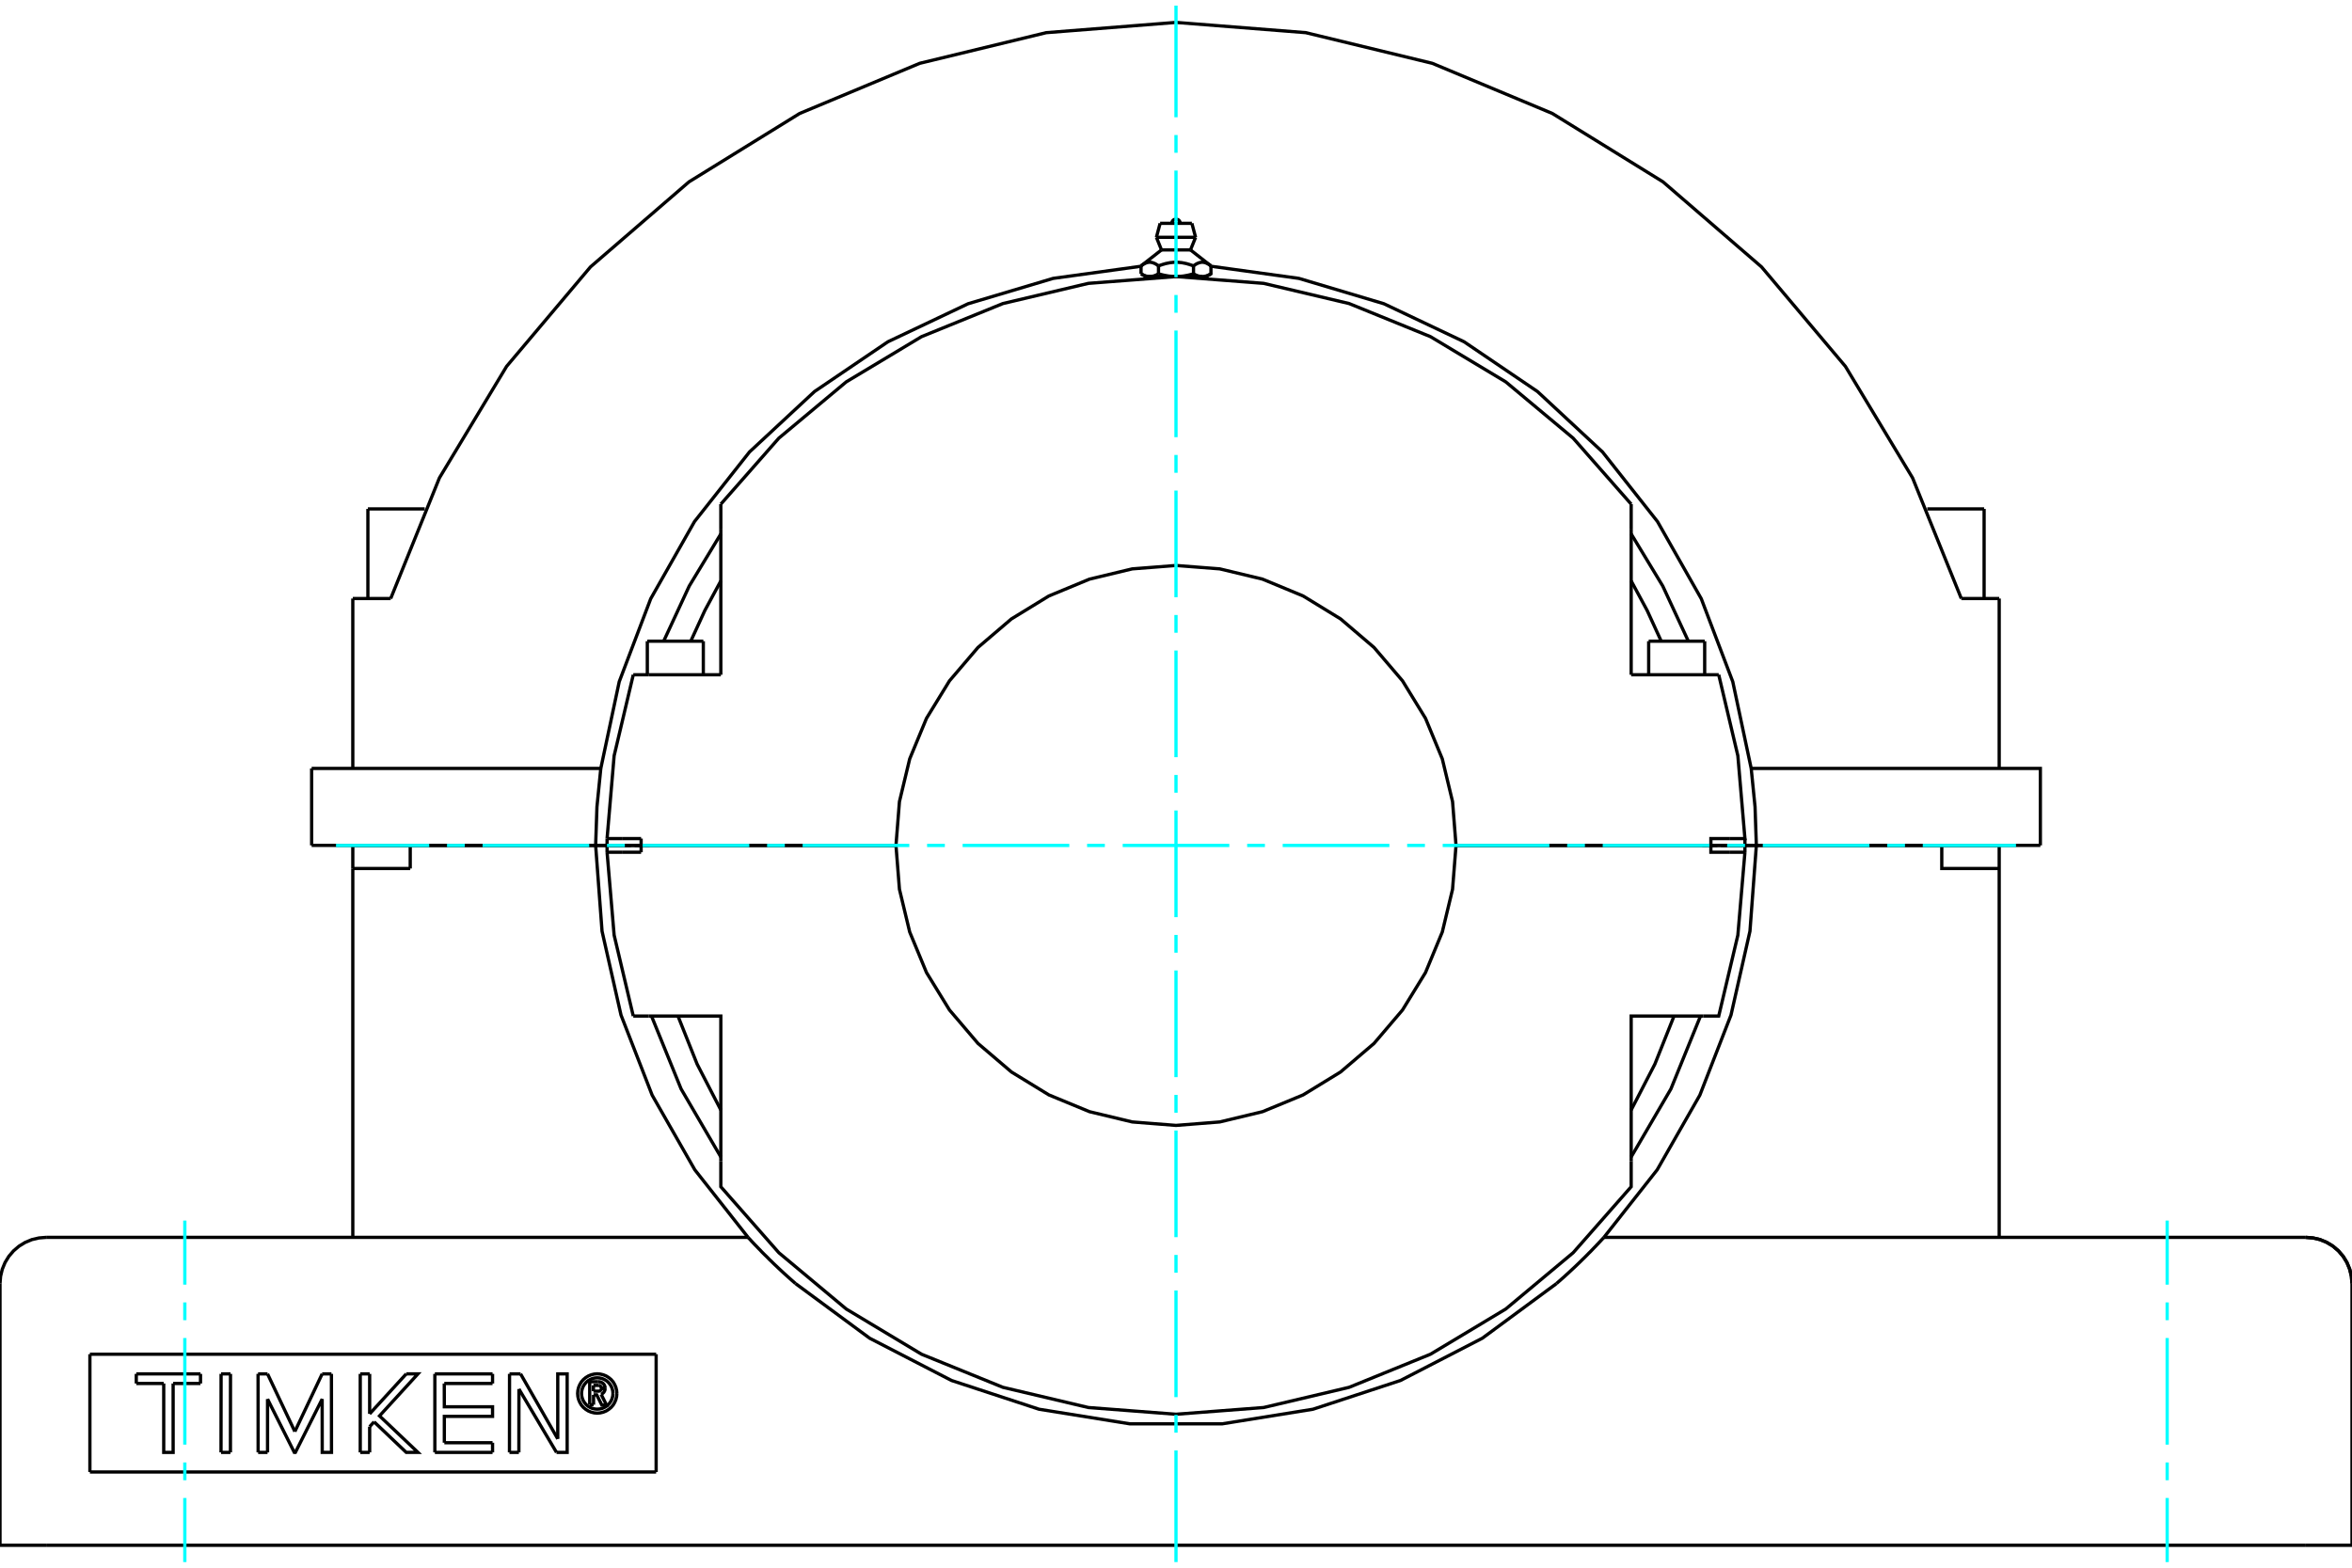 <?xml version="1.0" standalone="no"?>
<!DOCTYPE svg PUBLIC "-//W3C//DTD SVG 1.1//EN"
	"http://www.w3.org/Graphics/SVG/1.1/DTD/svg11.dtd">
<svg xmlns="http://www.w3.org/2000/svg" height="100%" width="100%" viewBox="0 0 36000 24000">
	<rect x="-1800" y="-1200" width="39600" height="26400" style="fill:#FFF"/>
	<g style="fill:none; fill-rule:evenodd" transform="matrix(1 0 0 1 0 0)">
		<g style="fill:none; stroke:#000; stroke-width:50; shape-rendering:geometricPrecision">
			<line x1="9602" y1="12942" x2="9661" y2="12942"/>
			<line x1="26339" y1="12942" x2="26398" y2="12942"/>
			<line x1="9292" y1="12942" x2="9602" y2="12942"/>
			<line x1="26398" y1="12942" x2="26708" y2="12942"/>
			<line x1="26058" y1="12942" x2="26080" y2="12942"/>
			<line x1="26709" y1="12942" x2="26187" y2="12942"/>
			<line x1="22286" y1="12942" x2="26187" y2="12942"/>
			<line x1="26481" y1="12942" x2="26709" y2="12942"/>
			<line x1="26058" y1="12942" x2="26286" y2="12942"/>
			<line x1="26080" y1="12942" x2="26123" y2="12942"/>
			<line x1="9291" y1="12943" x2="9813" y2="12943"/>
			<line x1="13714" y1="12943" x2="9813" y2="12943"/>
			<polyline points="9291,12943 9292,12995 9292,13047"/>
			<line x1="9813" y1="12943" x2="9813" y2="13047"/>
			<line x1="9520" y1="13047" x2="9292" y2="13047"/>
			<line x1="9813" y1="13047" x2="9520" y2="13047"/>
			<polyline points="9292,13047 9400,14316 9693,15555"/>
			<line x1="26708" y1="13047" x2="26480" y2="13047"/>
			<polyline points="26069,15555 26307,15555 26600,14316 26708,13047"/>
			<polyline points="9931,15555 11033,15555 11033,17779"/>
			<polyline points="24967,17779 24967,15555 26069,15555"/>
			<polyline points="26480,13047 26187,13047 26187,12943 22286,12943"/>
			<polyline points="13714,12943 13767,13614 13924,14268 14181,14889 14533,15462 14969,15974 15481,16411 16054,16762 16676,17019 17330,17176 18000,17229 18670,17176 19324,17019 19946,16762 20519,16411 21031,15974 21467,15462 21819,14889 22076,14268 22233,13614 22286,12943"/>
			<line x1="9693" y1="15555" x2="9931" y2="15555"/>
			<polyline points="24967,16993 25330,16290 25623,15555"/>
			<polyline points="10377,15555 10670,16290 11033,16993"/>
			<polyline points="11033,17779 11033,18168 11921,19178 12953,20040 14105,20732 15351,21239 16659,21548 18000,21651 19341,21548 20649,21239 21895,20732 23047,20040 24079,19178 24967,18168 24967,17779"/>
			<polyline points="26708,13047 26708,12995 26709,12943"/>
			<line x1="26187" y1="12943" x2="26709" y2="12943"/>
			<line x1="9931" y1="10330" x2="9693" y2="10330"/>
			<line x1="11033" y1="10330" x2="9931" y2="10330"/>
			<polyline points="24967,7718 24079,6708 23047,5846 21895,5154 20649,4647 19341,4338 18000,4234 16659,4338 15351,4647 14105,5154 12953,5846 11921,6708 11033,7718"/>
			<polyline points="26307,10330 26069,10330 24967,10330"/>
			<line x1="9520" y1="12838" x2="9813" y2="12838"/>
			<line x1="9292" y1="12838" x2="9520" y2="12838"/>
			<line x1="9813" y1="12838" x2="9813" y2="12942"/>
			<polyline points="9292,12838 9292,12890 9291,12942"/>
			<line x1="9813" y1="12942" x2="9291" y2="12942"/>
			<polyline points="9693,10330 9400,11570 9292,12838"/>
			<line x1="9813" y1="12942" x2="13714" y2="12942"/>
			<polyline points="22286,12942 22233,12272 22076,11618 21819,10997 21467,10423 21031,9912 20519,9475 19946,9124 19324,8866 18670,8709 18000,8657 17330,8709 16676,8866 16054,9124 15481,9475 14969,9912 14533,10423 14181,10997 13924,11618 13767,12272 13714,12942"/>
			<polyline points="26187,12942 26187,12838 26480,12838"/>
			<line x1="24967" y1="10330" x2="24967" y2="8106"/>
			<line x1="11033" y1="8106" x2="11033" y2="10330"/>
			<polyline points="26709,12942 26708,12890 26708,12838"/>
			<polyline points="26480,12838 26708,12838 26600,11570 26307,10330"/>
			<polyline points="11033,8893 10788,9347 10573,9816"/>
			<line x1="11033" y1="7718" x2="11033" y2="8106"/>
			<line x1="24967" y1="8106" x2="24967" y2="7718"/>
			<polyline points="25427,9816 25212,9347 24967,8893"/>
			<line x1="9920" y1="12942" x2="9942" y2="12942"/>
			<line x1="9877" y1="12942" x2="9920" y2="12942"/>
			<line x1="9291" y1="12942" x2="9519" y2="12942"/>
			<line x1="9714" y1="12942" x2="9942" y2="12942"/>
			<line x1="25235" y1="9816" x2="26092" y2="9816"/>
			<line x1="9908" y1="9816" x2="10765" y2="9816"/>
			<polyline points="17598,4233 17595,4233 17591,4233 17587,4233 17584,4233 17580,4233 17576,4232 17573,4232 17569,4231 17565,4231 17562,4230 17558,4229 17554,4229 17551,4228 17547,4227 17543,4226 17540,4225 17536,4224 17532,4223 17528,4221 17524,4220 17521,4219 17517,4217 17513,4216 17509,4214 17505,4213 17501,4211 17497,4209 17493,4207 17489,4205 17485,4203 17481,4201 17477,4199 17473,4197 17469,4194 17465,4192"/>
			<polyline points="17732,4192 17728,4194 17724,4197 17720,4199 17716,4201 17712,4203 17707,4205 17703,4207 17699,4209 17696,4211 17692,4213 17688,4214 17684,4216 17680,4217 17676,4219 17672,4220 17669,4221 17665,4223 17661,4224 17657,4225 17654,4226 17650,4227 17646,4228 17642,4229 17639,4229 17635,4230 17631,4231 17628,4231 17624,4232 17620,4232 17617,4233 17613,4233 17609,4233 17606,4233 17602,4233 17598,4233"/>
			<line x1="17732" y1="4192" x2="17732" y2="4071"/>
			<polyline points="17465,4071 17473,4064 17482,4058 17490,4053 17498,4047 17506,4043 17514,4038 17522,4034 17530,4031 17537,4028 17544,4025 17552,4022 17559,4020 17566,4019 17573,4017 17581,4016 17588,4015 17595,4015 17602,4015 17609,4015 17616,4016 17623,4017 17631,4019 17638,4020 17645,4022 17652,4025 17660,4028 17667,4031 17675,4034 17683,4038 17691,4043 17699,4047 17707,4053 17715,4058 17724,4064 17732,4071"/>
			<line x1="17465" y1="4071" x2="17465" y2="4192"/>
			<line x1="17778" y1="3826" x2="18222" y2="3826"/>
			<polyline points="17732,4071 17750,4064 17767,4058 17783,4053 17800,4047 17816,4043 17831,4038 17847,4034 17862,4031 17877,4028 17892,4025 17907,4022 17921,4020 17936,4019 17950,4017 17964,4016 17979,4015 17993,4015 18007,4015 18021,4015 18036,4016 18050,4017 18064,4019 18079,4020 18093,4022 18108,4025 18123,4028 18138,4031 18153,4034 18169,4038 18184,4043 18200,4047 18217,4053 18233,4058 18250,4064 18268,4071 18276,4064 18285,4058 18293,4053 18301,4047 18309,4043 18317,4038 18325,4034 18333,4031 18340,4028 18348,4025 18355,4022 18362,4020 18369,4019 18377,4017 18384,4016 18391,4015 18398,4015 18405,4015 18412,4015 18419,4016 18427,4017 18434,4019 18441,4020 18448,4022 18456,4025 18463,4028 18470,4031 18478,4034 18486,4038 18494,4043 18502,4047 18510,4053 18518,4058 18527,4064 18535,4071"/>
			<polyline points="17598,4233 18000,4233 17993,4233 17985,4233 17978,4233 17971,4233 17963,4233 17956,4232 17949,4232 17941,4231 17934,4231 17927,4230 17919,4229 17912,4229 17905,4228 17897,4227 17890,4226 17882,4225 17875,4224 17867,4223 17860,4221 17852,4220 17845,4219 17837,4217 17829,4216 17821,4214 17814,4213 17806,4211 17798,4209 17790,4207 17782,4205 17774,4203 17766,4201 17757,4199 17749,4197 17741,4194 17732,4192"/>
			<line x1="17536" y1="4233" x2="17598" y2="4233"/>
			<polyline points="18535,4071 18535,4192 18531,4194 18527,4197 18523,4199 18519,4201 18515,4203 18511,4205 18507,4207 18503,4209 18499,4211 18495,4213 18491,4214 18487,4216 18483,4217 18479,4219 18476,4220 18472,4221 18468,4223 18464,4224 18460,4225 18457,4226 18453,4227 18449,4228 18446,4229 18442,4229 18438,4230 18435,4231 18431,4231 18427,4232 18424,4232 18420,4233 18416,4233 18413,4233 18409,4233 18405,4233 18402,4233 18464,4233"/>
			<polyline points="18402,4233 18398,4233 18394,4233 18391,4233 18387,4233 18383,4233 18380,4232 18376,4232 18372,4231 18369,4231 18365,4230 18361,4229 18358,4229 18354,4228 18350,4227 18346,4226 18343,4225 18339,4224 18335,4223 18331,4221 18328,4220 18324,4219 18320,4217 18316,4216 18312,4214 18308,4213 18304,4211 18301,4209 18297,4207 18293,4205 18288,4203 18284,4201 18280,4199 18276,4197 18272,4194 18268,4192"/>
			<polyline points="18268,4071 18268,4192 18259,4194 18251,4197 18243,4199 18234,4201 18226,4203 18218,4205 18210,4207 18202,4209 18194,4211 18186,4213 18179,4214 18171,4216 18163,4217 18155,4219 18148,4220 18140,4221 18133,4223 18125,4224 18118,4225 18110,4226 18103,4227 18095,4228 18088,4229 18081,4229 18073,4230 18066,4231 18059,4231 18051,4232 18044,4232 18037,4233 18029,4233 18022,4233 18015,4233 18007,4233 18000,4233 18402,4233"/>
			<line x1="17700" y1="3633" x2="18300" y2="3633"/>
			<line x1="17757" y1="3419" x2="18243" y2="3419"/>
			<line x1="5631" y1="7791" x2="6501" y2="7791"/>
			<line x1="29499" y1="7791" x2="30369" y2="7791"/>
			<polyline points="26709,12942 26883,12942 31230,12942"/>
			<polyline points="4770,12942 9117,12942 9291,12942"/>
			<line x1="4770" y1="11764" x2="4770" y2="12942"/>
			<polyline points="9196,11764 9137,12352 9117,12942"/>
			<line x1="4770" y1="11764" x2="9196" y2="11764"/>
			<polyline points="26883,12942 26863,12352 26804,11764 26522,10436 26040,9166 25370,7985 24528,6919 23533,5994 22409,5232 21182,4650 19881,4262 18535,4076"/>
			<polyline points="17465,4076 16119,4262 14818,4650 13591,5232 12467,5994 11472,6919 10630,7985 9960,9166 9478,10436 9196,11764"/>
			<polyline points="11033,8174 10550,8971 10158,9816"/>
			<polyline points="25842,9816 25450,8971 24967,8174"/>
			<line x1="30600" y1="9163" x2="30600" y2="11764"/>
			<line x1="30020" y1="9163" x2="30600" y2="9163"/>
			<polyline points="30020,9163 29274,7316 28246,5609 26962,4086 25454,2784 23760,1737 21922,969 19986,500 18000,343 16014,500 14078,969 12240,1737 10546,2784 9038,4086 7754,5609 6726,7316 5980,9163"/>
			<line x1="5400" y1="9163" x2="5980" y2="9163"/>
			<line x1="5400" y1="9163" x2="5400" y2="11764"/>
			<polyline points="26804,11764 31230,11764 31230,12942"/>
			<line x1="1376" y1="20732" x2="1376" y2="22535"/>
			<line x1="10043" y1="22535" x2="1376" y2="22535"/>
			<line x1="10043" y1="20732" x2="10043" y2="22535"/>
			<line x1="1376" y1="20732" x2="10043" y2="20732"/>
			<polyline points="9442,21333 9438,21286 9427,21240 9409,21197 9385,21156 9354,21120 9318,21090 9278,21065 9234,21047 9188,21036 9141,21032 9094,21036 9049,21047 9005,21065 8965,21090 8929,21120 8898,21156 8874,21197 8856,21240 8845,21286 8841,21333 8845,21380 8856,21426 8874,21469 8898,21510 8929,21546 8965,21576 9005,21601 9049,21619 9094,21630 9141,21634 9188,21630 9234,21619 9278,21601 9318,21576 9354,21546 9385,21510 9409,21469 9427,21426 9438,21380 9442,21333"/>
			<polyline points="9382,21333 9379,21295 9370,21259 9356,21224 9336,21192 9311,21163 9283,21138 9251,21119 9216,21104 9179,21096 9141,21093 9104,21096 9067,21104 9032,21119 9000,21138 8971,21163 8947,21192 8927,21224 8913,21259 8904,21295 8901,21333 8904,21371 8913,21407 8927,21442 8947,21474 8971,21503 9000,21528 9032,21547 9067,21562 9104,21570 9141,21573 9179,21570 9216,21562 9251,21547 9283,21528 9311,21503 9336,21474 9356,21442 9370,21407 9379,21371 9382,21333"/>
			<line x1="7968" y1="21033" x2="8537" y2="22028"/>
			<line x1="7799" y1="21033" x2="7968" y2="21033"/>
			<line x1="7798" y1="22235" x2="7799" y2="21033"/>
			<line x1="7942" y1="22235" x2="7798" y2="22235"/>
			<line x1="7943" y1="21265" x2="7942" y2="22235"/>
			<line x1="8518" y1="22235" x2="7943" y2="21265"/>
			<polyline points="8537,22028 8537,21033 8681,21033 8681,22235 8518,22235"/>
			<line x1="5658" y1="21645" x2="6218" y2="21033"/>
			<line x1="5658" y1="21033" x2="5658" y2="21645"/>
			<line x1="5514" y1="21033" x2="5658" y2="21033"/>
			<line x1="5514" y1="22235" x2="5514" y2="21033"/>
			<line x1="5658" y1="22235" x2="5514" y2="22235"/>
			<line x1="5658" y1="21841" x2="5658" y2="22235"/>
			<line x1="5726" y1="21767" x2="5658" y2="21841"/>
			<polyline points="6218,21033 6397,21033 5809,21676 6397,22235 6218,22235 5726,21767"/>
			<line x1="3527" y1="22235" x2="3383" y2="22235"/>
			<line x1="3528" y1="21033" x2="3527" y2="22235"/>
			<line x1="3384" y1="21033" x2="3528" y2="21033"/>
			<line x1="3383" y1="22235" x2="3384" y2="21033"/>
			<line x1="3069" y1="21180" x2="2650" y2="21180"/>
			<line x1="3069" y1="21033" x2="3069" y2="21180"/>
			<line x1="2086" y1="21033" x2="3069" y2="21033"/>
			<line x1="2086" y1="21180" x2="2086" y2="21033"/>
			<line x1="2506" y1="21180" x2="2086" y2="21180"/>
			<polyline points="2650,21180 2650,22235 2506,22235 2506,21180"/>
			<line x1="4931" y1="21033" x2="5073" y2="21033"/>
			<line x1="4513" y1="21916" x2="4931" y2="21033"/>
			<line x1="4095" y1="21033" x2="4513" y2="21916"/>
			<line x1="3950" y1="21033" x2="4095" y2="21033"/>
			<line x1="3951" y1="22235" x2="3950" y2="21033"/>
			<line x1="4095" y1="22235" x2="3951" y2="22235"/>
			<line x1="4095" y1="21419" x2="4095" y2="22235"/>
			<polyline points="5073,21033 5074,22235 4932,22235 4931,21419 4521,22235 4505,22235 4095,21419"/>
			<line x1="7539" y1="21180" x2="6800" y2="21180"/>
			<line x1="7539" y1="21033" x2="7539" y2="21180"/>
			<line x1="6656" y1="21033" x2="7539" y2="21033"/>
			<line x1="6656" y1="22235" x2="6656" y2="21033"/>
			<line x1="7539" y1="22235" x2="6656" y2="22235"/>
			<line x1="7539" y1="22087" x2="7539" y2="22235"/>
			<line x1="6801" y1="22087" x2="7539" y2="22087"/>
			<polyline points="6800,21180 6801,21537 7539,21537 7539,21684 6801,21684 6801,22087"/>
			<line x1="9083" y1="21209" x2="9083" y2="21298"/>
			<line x1="9161" y1="21209" x2="9083" y2="21209"/>
			<polyline points="9206,21253 9206,21246 9204,21239 9201,21233 9197,21227 9193,21222 9187,21217 9182,21214 9175,21211 9168,21210 9161,21209"/>
			<line x1="9263" y1="21253" x2="9206" y2="21253"/>
			<polyline points="9263,21253 9261,21237 9257,21221 9251,21206 9242,21192 9231,21180 9218,21170 9204,21162 9189,21157 9173,21154 9156,21153"/>
			<line x1="9026" y1="21153" x2="9156" y2="21153"/>
			<line x1="9026" y1="21505" x2="9026" y2="21153"/>
			<line x1="9085" y1="21505" x2="9026" y2="21505"/>
			<line x1="9085" y1="21354" x2="9085" y2="21505"/>
			<polyline points="9083,21298 9162,21298 9169,21297 9176,21295 9182,21293 9188,21289 9193,21285 9198,21280 9201,21274 9204,21268 9206,21261 9206,21254 9263,21254"/>
			<polyline points="9201,21346 9216,21338 9229,21328 9241,21316 9250,21302 9257,21287 9261,21271 9263,21254"/>
			<polyline points="9201,21346 9284,21511 9212,21511 9133,21354 9085,21354"/>
			<line x1="0" y1="23657" x2="0" y2="19650"/>
			<polyline points="30600,12943 30600,13296 30600,18943"/>
			<polyline points="12176,19650 13311,20487 14564,21134 15903,21574 17295,21798 18705,21798 20097,21574 21436,21134 22689,20487 23824,19650"/>
			<line x1="35293" y1="23657" x2="707" y2="23657"/>
			<line x1="36000" y1="23657" x2="35293" y2="23657"/>
			<line x1="707" y1="23657" x2="0" y2="23657"/>
			<line x1="36000" y1="23657" x2="36000" y2="19650"/>
			<polyline points="12176,19650 12148,19625 12119,19600 12090,19574 12061,19548 12032,19522 12002,19495 11973,19468 11945,19442 11916,19415 11888,19388 11860,19362 11832,19335 11806,19309 11779,19284 11754,19258 11729,19233 11704,19209 11681,19186 11658,19163 11637,19140 11616,19119 11596,19098 11577,19078 11558,19059 11540,19040 11524,19023 11509,19007 11495,18992 11484,18979 11473,18968 11465,18959 11458,18952 11454,18947 11451,18944 11450,18943"/>
			<line x1="707" y1="18943" x2="11450" y2="18943"/>
			<polyline points="36000,19650 35991,19539 35965,19431 35923,19329 35865,19234 35793,19150 35709,19078 35614,19020 35511,18977 35403,18952 35293,18943"/>
			<line x1="6279" y1="13296" x2="5400" y2="13296"/>
			<line x1="5400" y1="18943" x2="5400" y2="13296"/>
			<polyline points="9117,12943 9215,14256 9505,15539 9982,16766 10635,17909 11450,18943"/>
			<polyline points="9117,12943 6279,12943 6279,13296"/>
			<polyline points="24550,18943 24549,18944 24546,18947 24542,18952 24535,18959 24527,18968 24517,18979 24505,18991 24492,19006 24477,19021 24461,19039 24443,19057 24425,19077 24405,19097 24385,19118 24364,19140 24343,19162 24320,19184 24297,19208 24273,19232 24248,19257 24222,19282 24196,19308 24169,19334 24142,19360 24114,19387 24085,19414 24056,19441 24027,19468 23998,19495 23969,19521 23940,19548 23910,19574 23881,19600 23852,19625 23824,19650"/>
			<line x1="24550" y1="18943" x2="35293" y2="18943"/>
			<line x1="5400" y1="13296" x2="5400" y2="12943"/>
			<line x1="6279" y1="12943" x2="5400" y2="12943"/>
			<polyline points="30600,13296 29721,13296 29721,12943 26883,12943"/>
			<polyline points="24550,18943 25365,17909 26018,16766 26495,15539 26785,14256 26883,12943"/>
			<line x1="30600" y1="12943" x2="29721" y2="12943"/>
			<line x1="26883" y1="12943" x2="26443" y2="12943"/>
			<polyline points="24967,17712 25575,16671 26028,15555"/>
			<polyline points="9972,15555 10425,16671 11033,17712"/>
			<line x1="9557" y1="12943" x2="9117" y2="12943"/>
			<line x1="25406" y1="12942" x2="25406" y2="12943"/>
			<line x1="25921" y1="12943" x2="25921" y2="12942"/>
			<line x1="25235" y1="9816" x2="25235" y2="10330"/>
			<line x1="26092" y1="10330" x2="26092" y2="9816"/>
			<line x1="10079" y1="12942" x2="10079" y2="12943"/>
			<line x1="10594" y1="12943" x2="10594" y2="12942"/>
			<line x1="9908" y1="9816" x2="9908" y2="10330"/>
			<line x1="10765" y1="10330" x2="10765" y2="9816"/>
			<polyline points="18064,3419 18063,3409 18061,3399 18057,3390 18052,3381 18045,3374 18038,3367 18029,3362 18020,3358 18010,3356 18000,3355 17990,3356 17980,3358 17971,3362 17962,3367 17955,3374 17948,3381 17943,3390 17939,3399 17937,3409 17936,3419"/>
			<line x1="17778" y1="3826" x2="17465" y2="4071"/>
			<line x1="18535" y1="4071" x2="18222" y2="3826"/>
			<line x1="17465" y1="4192" x2="17536" y2="4233"/>
			<line x1="18464" y1="4233" x2="18535" y2="4192"/>
			<line x1="17583" y1="4233" x2="17583" y2="4244"/>
			<line x1="18417" y1="4244" x2="18417" y2="4233"/>
			<line x1="17700" y1="3633" x2="17778" y2="3826"/>
			<line x1="18222" y1="3826" x2="18300" y2="3633"/>
			<line x1="17757" y1="3419" x2="17700" y2="3633"/>
			<line x1="18300" y1="3633" x2="18243" y2="3419"/>
			<line x1="5974" y1="12942" x2="5974" y2="12943"/>
			<line x1="5631" y1="7791" x2="5631" y2="9163"/>
			<line x1="28654" y1="12942" x2="28654" y2="12943"/>
			<line x1="30369" y1="9163" x2="30369" y2="7791"/>
			<polyline points="707,18943 597,18952 489,18977 386,19020 291,19078 207,19150 135,19234 77,19329 35,19431 9,19539 0,19650"/>
			<polyline points="36000,19650 35991,19539 35965,19431 35923,19329 35865,19234 35793,19150 35709,19078 35614,19020 35511,18977 35403,18952 35293,18943"/>
		</g>
		<g style="fill:none; stroke:#0FF; stroke-width:50; shape-rendering:geometricPrecision">
			<line x1="18000" y1="23914" x2="18000" y2="22205"/>
			<line x1="18000" y1="21933" x2="18000" y2="21661"/>
			<line x1="18000" y1="21389" x2="18000" y2="19756"/>
			<line x1="18000" y1="19484" x2="18000" y2="19212"/>
			<line x1="18000" y1="18940" x2="18000" y2="17307"/>
			<line x1="18000" y1="17035" x2="18000" y2="16762"/>
			<line x1="18000" y1="16490" x2="18000" y2="14857"/>
			<line x1="18000" y1="14585" x2="18000" y2="14313"/>
			<line x1="18000" y1="14041" x2="18000" y2="12408"/>
			<line x1="18000" y1="12136" x2="18000" y2="11864"/>
			<line x1="18000" y1="11592" x2="18000" y2="9959"/>
			<line x1="18000" y1="9687" x2="18000" y2="9415"/>
			<line x1="18000" y1="9143" x2="18000" y2="7510"/>
			<line x1="18000" y1="7238" x2="18000" y2="6965"/>
			<line x1="18000" y1="6693" x2="18000" y2="5060"/>
			<line x1="18000" y1="4788" x2="18000" y2="4516"/>
			<line x1="18000" y1="4244" x2="18000" y2="2611"/>
			<line x1="18000" y1="2339" x2="18000" y2="2067"/>
			<line x1="18000" y1="1795" x2="18000" y2="86"/>
			<line x1="5143" y1="12943" x2="6570" y2="12943"/>
			<line x1="6842" y1="12943" x2="7114" y2="12943"/>
			<line x1="7386" y1="12943" x2="9019" y2="12943"/>
			<line x1="9291" y1="12943" x2="9564" y2="12943"/>
			<line x1="9836" y1="12943" x2="11469" y2="12943"/>
			<line x1="11741" y1="12943" x2="12013" y2="12943"/>
			<line x1="12285" y1="12943" x2="13918" y2="12943"/>
			<line x1="14190" y1="12943" x2="14462" y2="12943"/>
			<line x1="14734" y1="12943" x2="16367" y2="12943"/>
			<line x1="16639" y1="12943" x2="16911" y2="12943"/>
			<line x1="17184" y1="12943" x2="18816" y2="12943"/>
			<line x1="19089" y1="12943" x2="19361" y2="12943"/>
			<line x1="19633" y1="12943" x2="21266" y2="12943"/>
			<line x1="21538" y1="12943" x2="21810" y2="12943"/>
			<line x1="22082" y1="12943" x2="23715" y2="12943"/>
			<line x1="23987" y1="12943" x2="24259" y2="12943"/>
			<line x1="24531" y1="12943" x2="26164" y2="12943"/>
			<line x1="26436" y1="12943" x2="26709" y2="12943"/>
			<line x1="26981" y1="12943" x2="28614" y2="12943"/>
			<line x1="28886" y1="12943" x2="29158" y2="12943"/>
			<line x1="29430" y1="12943" x2="30857" y2="12943"/>
			<line x1="2829" y1="18686" x2="2829" y2="19667"/>
			<line x1="2829" y1="19939" x2="2829" y2="20211"/>
			<line x1="2829" y1="20484" x2="2829" y2="22116"/>
			<line x1="2829" y1="22389" x2="2829" y2="22661"/>
			<line x1="2829" y1="22933" x2="2829" y2="23914"/>
			<line x1="33171" y1="18686" x2="33171" y2="19667"/>
			<line x1="33171" y1="19939" x2="33171" y2="20211"/>
			<line x1="33171" y1="20484" x2="33171" y2="22116"/>
			<line x1="33171" y1="22389" x2="33171" y2="22661"/>
			<line x1="33171" y1="22933" x2="33171" y2="23914"/>
		</g>
	</g>
</svg>
